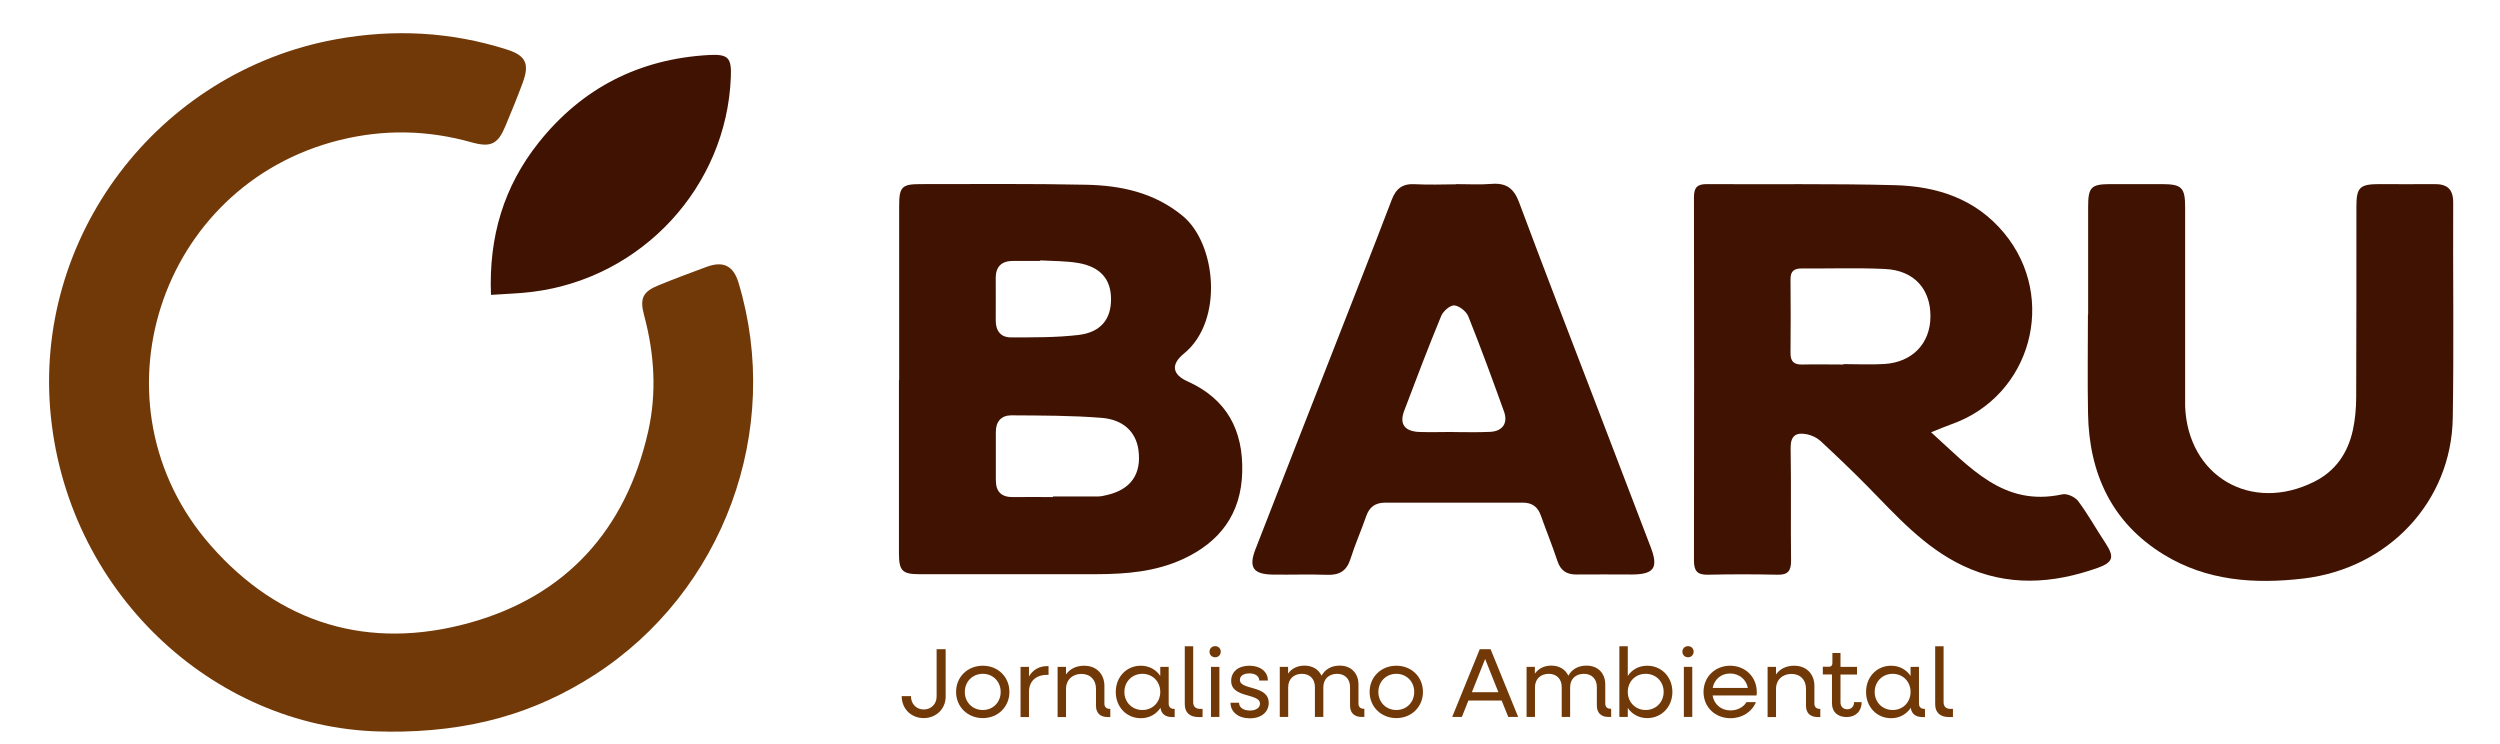 <?xml version="1.0" encoding="UTF-8"?>
<svg id="Camada_1" data-name="Camada 1" xmlns="http://www.w3.org/2000/svg" viewBox="30 70 237.64 70.76">
  <defs>
    <style>
      .cls-1 {
        fill: #723908;
      }

      .cls-1, .cls-2 {
        stroke-width: 0px;
      }

      .cls-2 {
        fill: #401201;
      }
    </style>
  </defs>
  <g>
    <path class="cls-2" d="m115.47,106.14c0-5.53,0-11.06,0-16.58,0-1.79.26-2.06,2.02-2.06,5.26,0,10.52-.05,15.77.06,3.32.07,6.48.75,9.17,2.97,3.19,2.64,3.91,9.99.11,13.08-1.27,1.03-1.11,1.99.34,2.64,3.74,1.68,5.31,4.66,5.2,8.63-.1,3.96-2.12,6.66-5.67,8.28-2.6,1.19-5.37,1.41-8.17,1.42-5.62.01-11.24,0-16.85,0-1.63,0-1.94-.33-1.94-2,0-5.48,0-10.97,0-16.45Zm14.62,11.1s0-.03,0-.05c1.44,0,2.87,0,4.31,0,.27,0,.53-.07.8-.13,2.3-.52,3.34-2.01,3.01-4.33-.24-1.64-1.4-2.84-3.48-3.01-2.86-.23-5.74-.22-8.61-.24-.93,0-1.47.59-1.46,1.58,0,1.53,0,3.05,0,4.58,0,1.14.56,1.63,1.67,1.61,1.26-.02,2.52,0,3.77,0Zm-1.21-22.5s0,.04,0,.06c-.85,0-1.7,0-2.56,0-1.09,0-1.67.51-1.67,1.63,0,1.35.01,2.69,0,4.04,0,.98.48,1.6,1.43,1.6,2.15,0,4.31.02,6.44-.23,2.12-.25,3.1-1.51,3.09-3.41,0-1.88-1.01-3.07-3.11-3.43-1.18-.2-2.41-.18-3.61-.25Z"/>
    <path class="cls-2" d="m213.54,111.07c3.74,3.36,6.89,7.14,12.5,5.92.45-.1,1.21.25,1.5.64.94,1.26,1.7,2.64,2.57,3.95.87,1.33.82,1.85-.71,2.4-4.29,1.52-8.59,1.8-12.84-.22-3.67-1.75-6.29-4.73-9.06-7.55-1.45-1.47-2.95-2.9-4.46-4.3-.34-.31-.83-.54-1.28-.63-1.02-.2-1.57.11-1.55,1.33.06,3.55,0,7.11.04,10.66.01.97-.27,1.39-1.3,1.36-2.2-.05-4.41-.05-6.61,0-1,.02-1.32-.36-1.32-1.34.02-11.51.02-23.03,0-34.54,0-.93.31-1.26,1.25-1.25,5.94.04,11.87-.06,17.81.1,4.02.1,7.71,1.28,10.42,4.55,5.13,6.18,2.57,15.5-4.99,18.17-.57.2-1.12.44-1.95.77Zm-8.31-6.43s0-.02,0-.03c1.3,0,2.61.07,3.9-.01,2.66-.17,4.36-1.96,4.37-4.51.02-2.62-1.56-4.39-4.31-4.52-2.64-.13-5.29-.03-7.94-.05-.74,0-1.06.28-1.05,1.03.02,2.33.02,4.67,0,7-.01.82.33,1.12,1.12,1.1,1.3-.03,2.6,0,3.9,0Z"/>
    <path class="cls-2" d="m228.49,99.89c0-3.42,0-6.83,0-10.25,0-1.85.29-2.13,2.09-2.14,1.62,0,3.24,0,4.85,0,1.98,0,2.28.31,2.28,2.25,0,5.93,0,11.87,0,17.8,0,.36,0,.72,0,1.08.26,6.65,6.28,10.16,12.27,7.16,2.04-1.02,3.19-2.73,3.67-4.89.23-1.04.32-2.14.32-3.21.03-6.02.01-12.05.02-18.07,0-1.79.32-2.11,2.12-2.12,1.75,0,3.51.02,5.26,0,1.21-.02,1.82.44,1.82,1.74-.03,6.83.07,13.66-.04,20.49-.13,7.95-6.11,14.3-14.18,15.26-4.66.55-9.22.23-13.3-2.28-4.94-3.03-7.09-7.71-7.19-13.39-.06-3.15-.01-6.29-.01-9.44Z"/>
    <path class="cls-2" d="m168.41,87.5c1.12,0,2.25.07,3.37-.02,1.37-.11,2.11.4,2.61,1.73,2.45,6.57,4.98,13.1,7.49,19.65,1.67,4.37,3.34,8.73,5.01,13.1.78,2.02.36,2.64-1.8,2.65-1.75,0-3.51-.02-5.26,0-.93,0-1.49-.38-1.79-1.29-.48-1.45-1.06-2.87-1.57-4.31-.29-.82-.82-1.23-1.71-1.23-4.36,0-8.72,0-13.09,0-.93,0-1.5.4-1.81,1.3-.47,1.36-1.06,2.68-1.49,4.05-.36,1.14-1.05,1.55-2.21,1.51-1.71-.06-3.42,0-5.13-.02-1.91-.02-2.37-.68-1.68-2.44,2.44-6.28,4.9-12.56,7.36-18.84,1.86-4.77,3.75-9.54,5.57-14.32.41-1.09,1.03-1.58,2.21-1.51,1.3.07,2.61.02,3.91.01Zm-.27,23.57h0c1.17,0,2.33.04,3.5-.02,1.18-.05,1.72-.82,1.33-1.92-1.09-3.03-2.2-6.06-3.4-9.06-.19-.47-.85-1-1.33-1.04-.39-.03-1.05.54-1.24.99-1.23,2.98-2.38,6-3.52,9.02-.48,1.26.03,1.96,1.42,2.02,1.07.04,2.15,0,3.23,0Z"/>
  </g>
  <path class="cls-1" d="m66.81,139.54c-15.96,0-30.18-12.78-31.97-29.89-1.78-17.04,10.1-32.81,27.07-35.91,5.52-1.01,10.96-.73,16.31.98,1.77.57,2.12,1.36,1.48,3.11-.51,1.4-1.09,2.78-1.66,4.16-.71,1.71-1.38,2.05-3.21,1.54-4.16-1.17-8.31-1.26-12.52-.22-17.25,4.25-24.01,25.16-12.29,38.53,6.56,7.48,15.04,10.01,24.59,7.37,9.19-2.54,14.89-8.85,17-18.19.83-3.67.6-7.38-.38-11.03-.44-1.63-.14-2.27,1.41-2.89,1.5-.61,3.02-1.18,4.54-1.74,1.58-.58,2.54-.09,3.02,1.51,4.23,14.02-1.42,29.39-13.72,37.3-5.6,3.6-11.73,5.44-19.67,5.38Z"/>
  <path class="cls-2" d="m76.67,98.03c-.22-5.57,1.24-10.33,4.52-14.46,4.12-5.19,9.56-7.97,16.19-8.34,1.85-.1,2.17.25,2.09,2.12-.41,10.39-8.43,19.09-18.85,20.39-1.25.16-2.52.19-3.96.29Z"/>
  <g>
    <path class="cls-1" d="m115.71,136.17h.88c0,.75.52,1.27,1.22,1.27s1.22-.52,1.22-1.22v-4.51h.86v4.51c0,1.17-.91,2.04-2.09,2.04s-2.09-.88-2.09-2.09Z"/>
    <path class="cls-1" d="m120.88,135.77c0-1.42,1.09-2.49,2.54-2.49s2.53,1.07,2.53,2.49-1.09,2.49-2.53,2.49-2.54-1.07-2.54-2.49Zm4.24,0c0-.98-.73-1.72-1.7-1.72s-1.71.74-1.71,1.72.73,1.72,1.71,1.72,1.7-.74,1.7-1.72Z"/>
    <path class="cls-1" d="m127.01,133.39h.8v.91c.36-.62.96-.98,1.71-.98h.15v.83h-.15c-1.07,0-1.71.63-1.71,1.62v2.39h-.8v-4.76Z"/>
    <path class="cls-1" d="m130.53,133.39h.8v.72c.37-.53.97-.83,1.72-.83,1.16,0,1.93.77,1.93,1.93v1.69c0,.29.19.48.48.48h.08v.78h-.24c-.72,0-1.12-.38-1.12-1.08v-1.61c0-.85-.54-1.41-1.39-1.41s-1.46.57-1.46,1.43v2.67h-.8v-4.76Z"/>
    <path class="cls-1" d="m136.06,135.77c0-1.42,1.02-2.49,2.38-2.49.79,0,1.45.37,1.85.97v-.86h.8v3.51c0,.29.19.48.48.48h.09v.78h-.25c-.64,0-1.03-.31-1.1-.88-.4.61-1.06.99-1.87.99-1.36,0-2.38-1.07-2.38-2.49Zm4.23,0c0-.98-.73-1.72-1.7-1.72s-1.71.74-1.71,1.72.73,1.72,1.71,1.72,1.7-.74,1.7-1.72Z"/>
    <path class="cls-1" d="m142.62,136.94v-5.51h.8v5.34c0,.37.23.61.62.61h.27v.78h-.39c-.84,0-1.3-.44-1.3-1.21Z"/>
    <path class="cls-1" d="m144.97,131.95c0-.3.23-.53.54-.53s.53.23.53.53-.23.53-.53.53-.54-.22-.54-.53Zm.14,1.44h.8v4.76h-.8v-4.76Z"/>
    <path class="cls-1" d="m146.96,136.8h.82c0,.45.41.74,1.03.74.58,0,.96-.27.96-.65,0-1.03-2.74-.49-2.74-2.17,0-.87.69-1.44,1.73-1.44s1.76.56,1.76,1.41h-.82c0-.41-.37-.68-.94-.68s-.9.25-.9.62c0,1,2.74.47,2.74,2.18,0,.88-.71,1.47-1.79,1.47s-1.84-.59-1.84-1.47Z"/>
    <path class="cls-1" d="m151.64,133.39h.8v.64c.34-.49.89-.76,1.56-.76.76,0,1.34.36,1.62.96.35-.62.94-.96,1.73-.96,1.07,0,1.78.71,1.78,1.8v1.82c0,.29.18.48.48.48h.08v.78h-.24c-.72,0-1.12-.38-1.12-1.08v-1.77c0-.76-.49-1.25-1.23-1.25-.78,0-1.31.5-1.31,1.27v2.83h-.8v-2.85c0-.76-.49-1.25-1.23-1.25-.78,0-1.31.5-1.31,1.27v2.83h-.8v-4.76Z"/>
    <path class="cls-1" d="m160.19,135.77c0-1.42,1.09-2.49,2.54-2.49s2.53,1.07,2.53,2.49-1.09,2.49-2.53,2.49-2.54-1.07-2.54-2.49Zm4.24,0c0-.98-.73-1.72-1.7-1.72s-1.71.74-1.71,1.72.73,1.72,1.71,1.72,1.7-.74,1.7-1.72Z"/>
    <path class="cls-1" d="m170.67,131.71h1.02l2.62,6.44h-.94l-.63-1.56h-3.16l-.62,1.56h-.92l2.62-6.44Zm1.76,4.09l-1.26-3.16-1.26,3.16h2.52Z"/>
    <path class="cls-1" d="m175.1,133.39h.8v.64c.35-.49.89-.76,1.56-.76.76,0,1.34.36,1.62.96.34-.62.94-.96,1.73-.96,1.07,0,1.78.71,1.78,1.8v1.82c0,.29.18.48.48.48h.08v.78h-.24c-.72,0-1.12-.38-1.12-1.08v-1.77c0-.76-.49-1.25-1.23-1.25-.79,0-1.31.5-1.31,1.27v2.83h-.8v-2.85c0-.76-.49-1.25-1.23-1.25-.78,0-1.31.5-1.31,1.27v2.83h-.8v-4.76Z"/>
    <path class="cls-1" d="m183.93,131.43h.8v2.82c.4-.6,1.05-.97,1.85-.97,1.36,0,2.39,1.07,2.39,2.49s-1.03,2.49-2.39,2.49c-.79,0-1.45-.37-1.85-.97v.86h-.8v-6.72Zm4.21,4.34c0-.98-.73-1.72-1.71-1.72s-1.7.74-1.7,1.72.73,1.72,1.7,1.72,1.71-.74,1.71-1.72Z"/>
    <path class="cls-1" d="m189.92,131.95c0-.3.23-.53.54-.53s.53.23.53.53-.23.53-.53.53-.54-.22-.54-.53Zm.14,1.44h.8v4.76h-.8v-4.76Z"/>
    <path class="cls-1" d="m191.93,135.77c0-1.42,1.09-2.49,2.53-2.49s2.53,1.07,2.53,2.49c0,.11,0,.23-.02.34h-4.18c.14.84.81,1.42,1.71,1.42.66,0,1.24-.32,1.51-.79h.9c-.37.92-1.3,1.53-2.42,1.53-1.47,0-2.56-1.07-2.56-2.49Zm.87-.38h3.34c-.14-.79-.81-1.37-1.68-1.37s-1.5.56-1.66,1.37Z"/>
    <path class="cls-1" d="m198.02,133.39h.8v.72c.37-.53.97-.83,1.72-.83,1.16,0,1.93.77,1.93,1.93v1.69c0,.29.19.48.48.48h.08v.78h-.24c-.72,0-1.12-.38-1.12-1.08v-1.61c0-.85-.54-1.41-1.39-1.41s-1.46.57-1.46,1.43v2.67h-.8v-4.76Z"/>
    <path class="cls-1" d="m204.14,136.86v-2.75h-.87v-.73h.56c.22,0,.35-.12.35-.35v-.96h.77v1.32h1.57v.73h-1.57v2.66c0,.38.26.64.64.64s.65-.26.65-.68h.72c0,.86-.56,1.42-1.43,1.42s-1.39-.51-1.39-1.29Z"/>
    <path class="cls-1" d="m207.38,135.77c0-1.42,1.02-2.49,2.38-2.49.79,0,1.45.37,1.85.97v-.86h.8v3.51c0,.29.19.48.48.48h.09v.78h-.25c-.64,0-1.03-.31-1.1-.88-.4.61-1.07.99-1.87.99-1.36,0-2.38-1.07-2.38-2.49Zm4.23,0c0-.98-.73-1.72-1.7-1.72s-1.71.74-1.71,1.72.73,1.72,1.71,1.72,1.7-.74,1.7-1.72Z"/>
    <path class="cls-1" d="m213.95,136.94v-5.51h.8v5.34c0,.37.23.61.62.61h.27v.78h-.39c-.84,0-1.3-.44-1.3-1.21Z"/>
  </g>
</svg>